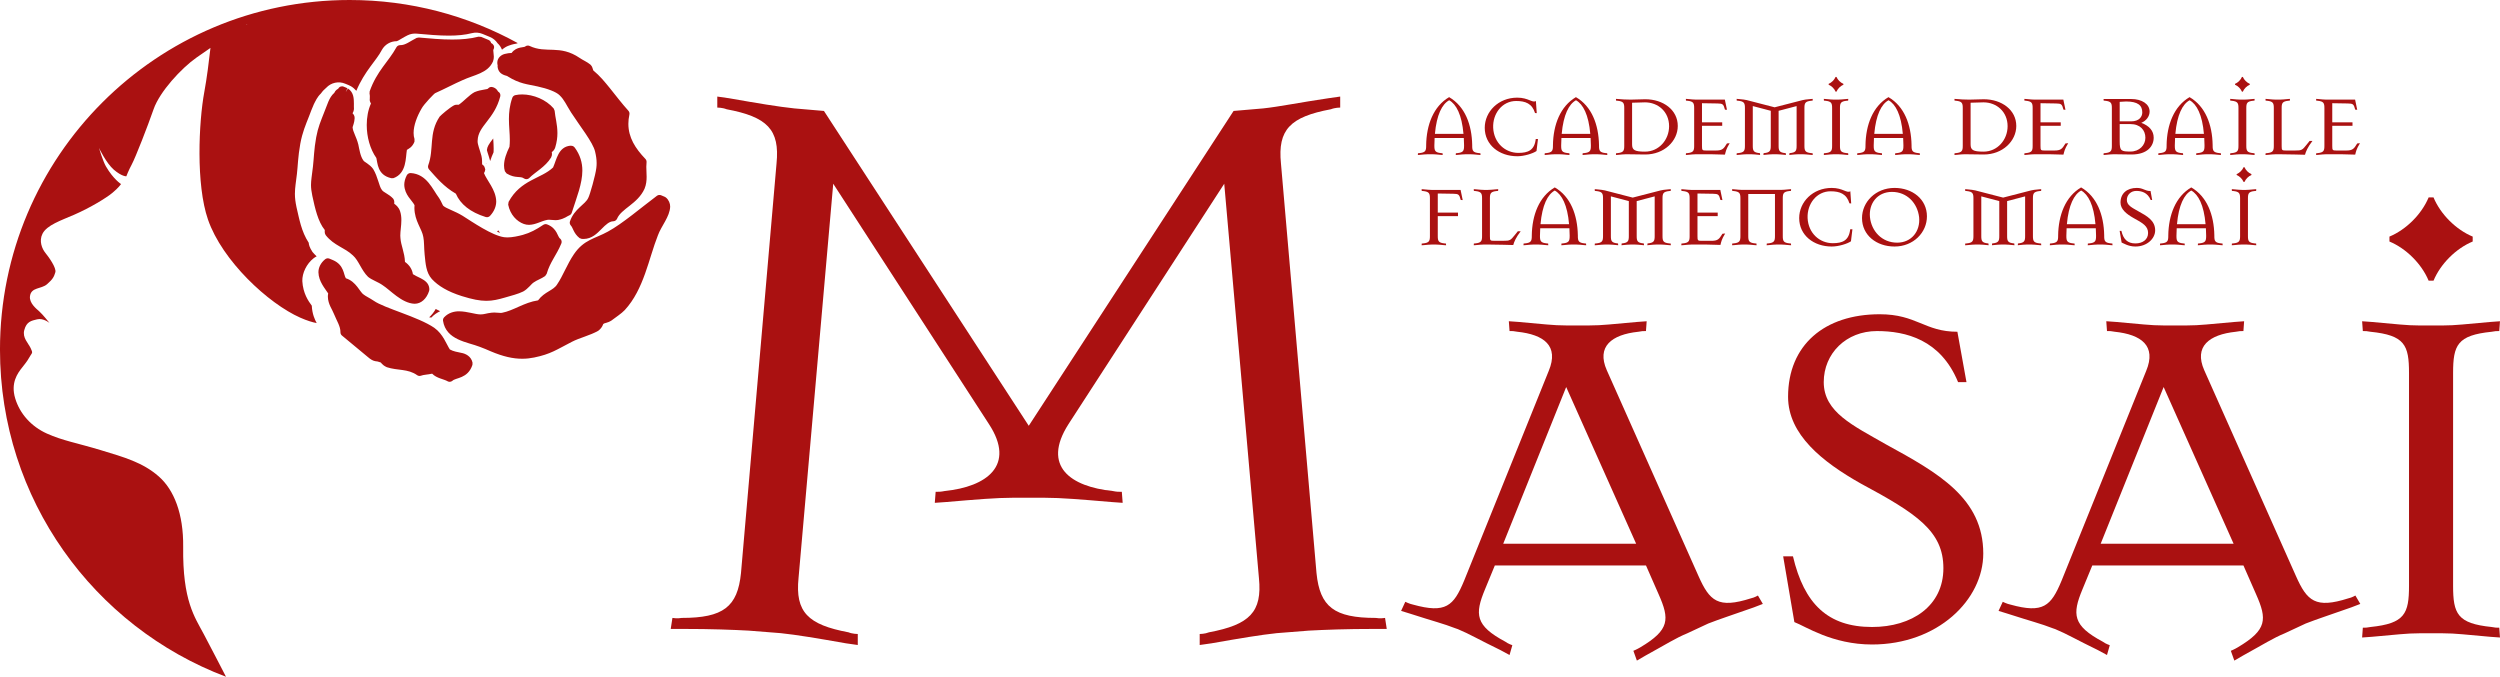 <?xml version="1.0" encoding="utf-8"?>
<!-- Generator: Adobe Illustrator 13.0.0, SVG Export Plug-In . SVG Version: 6.00 Build 14948)  -->
<!DOCTYPE svg PUBLIC "-//W3C//DTD SVG 1.1//EN" "http://www.w3.org/Graphics/SVG/1.1/DTD/svg11.dtd">
<svg version="1.1" id="レイヤー_1" xmlns="http://www.w3.org/2000/svg" xmlns:xlink="http://www.w3.org/1999/xlink" x="0px"
	 y="0px" width="147.685px" height="39.979px" viewBox="0 0 147.685 39.979" enable-background="new 0 0 147.685 39.979"
	 xml:space="preserve">
<path fill="#AA1111" d="M28.76,9.683l0.004-0.005c-0.036-0.024-0.071-0.042-0.104-0.052C28.694,9.643,28.728,9.662,28.76,9.683z
	 M25.352,18.747l0.132,0.013c0.005-0.005,0.007-0.011,0.012-0.016c0.148-0.16,0.323-0.271,0.502-0.36
	c-0.088-0.043-0.178-0.085-0.261-0.13C25.644,18.435,25.507,18.599,25.352,18.747z M29.365,13.692
	c0.064,0.026,0.125,0.049,0.178,0.064c-0.039-0.048-0.077-0.096-0.112-0.149C29.409,13.636,29.388,13.665,29.365,13.692z
	 M28.764,8.859c0,0.001,0,0.005,0.001,0.014c0.005,0.024,0.018,0.07,0.036,0.131c0.035,0.119,0.1,0.296,0.155,0.509
	c0.057-0.18,0.125-0.351,0.201-0.517c0.004-0.067,0.006-0.136,0.006-0.207c0.001-0.182-0.013-0.384-0.027-0.61
	C28.862,8.532,28.785,8.664,28.764,8.859z M20.655,0C9.247,0-0.001,9.248-0.001,20.656c0,8.835,5.549,16.371,13.351,19.322
	c-0.375-0.72-0.796-1.545-1.309-2.513c-0.541-1.021-1.258-1.966-1.22-5.153c0.023-1.974-0.549-3.378-1.433-4.159
	c-0.952-0.84-2.064-1.145-3.433-1.561c-1.37-0.415-2.264-0.563-3.187-0.981c-0.924-0.417-1.597-1.172-1.87-2.077
	c-0.273-0.905,0.126-1.469,0.42-1.836s0.348-0.465,0.494-0.716c0.086-0.146,0.137-0.126,0-0.415
	c-0.142-0.301-0.498-0.616-0.379-1.064c0.137-0.517,0.422-0.554,0.76-0.639c0.365-0.091,0.73,0.214,0.73,0.214
	s-0.386-0.492-0.603-0.684c-0.163-0.146-0.602-0.486-0.549-0.897c0.069-0.54,0.662-0.411,1.004-0.704
	c0.361-0.31,0.417-0.458,0.494-0.709c0.076-0.25-0.385-0.898-0.585-1.141c-0.2-0.244-0.391-0.704-0.175-1.133
	c0.258-0.514,1.097-0.787,1.874-1.126c0.966-0.421,1.889-0.989,2.254-1.289c0.365-0.3,0.514-0.521,0.514-0.521
	s-0.452-0.284-0.892-1.042C6.086,9.537,5.846,8.738,5.846,8.738s0.431,0.901,0.874,1.283c0.478,0.412,0.743,0.394,0.743,0.394
	s0.12-0.328,0.33-0.72C8.004,9.301,8.715,7.482,9.074,6.45c0.359-1.032,1.631-2.413,2.534-3.048c0.285-0.201,0.559-0.39,0.825-0.572
	c-0.086,0.773-0.214,1.795-0.363,2.599c-0.331,1.79-0.502,5.463,0.216,7.541c0.842,2.438,3.568,4.963,5.449,5.795
	c0.412,0.182,0.724,0.274,0.973,0.321c-0.111-0.205-0.265-0.528-0.29-1.029c-0.207-0.277-0.516-0.725-0.559-1.448
	c-0.015-0.481,0.258-1.034,0.664-1.35c0.056-0.047,0.119-0.081,0.182-0.114c-0.081-0.079-0.163-0.164-0.246-0.261
	c-0.184-0.282-0.216-0.437-0.221-0.542c-0.443-0.676-0.559-1.417-0.723-2.104c-0.059-0.281-0.095-0.532-0.094-0.79
	c0.003-0.392,0.06-0.652,0.119-1.174c0.057-0.474,0.057-0.99,0.2-1.787c0.127-0.681,0.308-1.087,0.528-1.649
	c0.073-0.187,0.157-0.428,0.275-0.687c0.099-0.186,0.184-0.405,0.415-0.629c0.103-0.147,0.229-0.27,0.315-0.338
	c0.28-0.301,0.729-0.408,1.127-0.236c0.054,0.024,0.123,0.051,0.203,0.084l0.13,0.064c0.128,0.075,0.229,0.17,0.316,0.27
	c0.502-1.192,1.181-1.778,1.51-2.418c0.177-0.318,0.511-0.514,0.875-0.514l0.005-0.001V2.434c0.012-0.003,0.044-0.016,0.096-0.043
	c0.105-0.053,0.277-0.175,0.547-0.308c0.162-0.079,0.345-0.112,0.525-0.096c0.673,0.061,1.319,0.118,1.905,0.118
	c0.507,0,0.967-0.043,1.362-0.146c0.212-0.054,0.435-0.038,0.635,0.046c0.146,0.061,0.288,0.12,0.425,0.176
	c0.188,0.075,0.351,0.208,0.462,0.376c0.118,0.104,0.199,0.235,0.256,0.374c0.004,0,0.008-0.002,0.012-0.002
	c0.126-0.107,0.26-0.188,0.381-0.229c0.241-0.093,0.402-0.112,0.469-0.125c0.023-0.012,0.049-0.018,0.073-0.028
	C27.642,0.925,24.257,0,20.655,0z M14.535,1.439c0.007-0.004,0.024-0.016,0.024-0.016l0.059,0.005L14.535,1.439z"/>
<path fill="#AA1111" d="M29.394,3.942c0.061,0.533,0.589,0.512,0.592,0.567c0.715,0.448,1.154,0.46,1.765,0.596
	c0.586,0.127,1.108,0.321,1.305,0.521c0.288,0.275,0.386,0.555,0.681,1.018c0.505,0.783,1.3,1.774,1.418,2.314
	c0.054,0.223,0.091,0.445,0.091,0.68c0,0.093-0.005,0.188-0.018,0.285c-0.047,0.413-0.378,1.587-0.475,1.762
	c-0.171,0.398-0.831,0.641-1.084,1.396c-0.026,0.081-0.007,0.17,0.048,0.235c0.133,0.128,0.162,0.469,0.521,0.749l0.123,0.046
	c0.037,0.003,0.074,0.005,0.115,0.005c0.494-0.005,0.801-0.334,1.054-0.585c0.261-0.267,0.474-0.458,0.703-0.46
	c0.093-0.004,0.175-0.06,0.216-0.143c0.251-0.611,1.21-0.87,1.626-1.776c0.103-0.248,0.124-0.486,0.124-0.707
	c0-0.205-0.018-0.398-0.018-0.596c0.001-0.086,0.004-0.173,0.014-0.265c0.007-0.073-0.018-0.145-0.069-0.197
	c-0.598-0.625-1.005-1.266-1.005-2.072c0-0.173,0.019-0.356,0.061-0.551c0.017-0.079-0.005-0.162-0.059-0.221
	c-0.375-0.413-0.762-0.922-1.1-1.342c-0.311-0.379-0.568-0.703-0.976-1.043c-0.008-0.022-0.019-0.057-0.029-0.093
	c-0.034-0.073-0.018-0.124-0.139-0.248c-0.196-0.164-0.455-0.268-0.632-0.393c-1.186-0.807-1.977-0.24-2.962-0.711
	c-0.077-0.035-0.166-0.027-0.237,0.019c-0.052,0.097-0.53-0.014-0.824,0.396c-0.119,0.005-0.258,0.017-0.395,0.056
	c-0.185,0.04-0.454,0.211-0.451,0.522c0,0.053,0.007,0.105,0.021,0.158C29.395,3.892,29.394,3.918,29.394,3.942z M22.233,9.333
	c0.077,0.289,0.051,1.01,0.884,1.194l0.127-0.003c0.787-0.287,0.71-1.212,0.793-1.67c0.081-0.059,0.313-0.141,0.447-0.48
	l0.002-0.161c-0.037-0.108-0.053-0.229-0.053-0.36C24.431,7.408,24.643,6.858,24.9,6.42c0.127-0.253,0.789-0.938,0.817-0.922
	c0.534-0.238,1.155-0.566,1.591-0.755c0.712-0.331,1.502-0.407,1.816-1.114c0.038-0.104,0.048-0.198,0.048-0.28
	c-0.002-0.169-0.035-0.295-0.032-0.364c0-0.041,0.005-0.05,0.012-0.062c0.067-0.108,0.043-0.248-0.057-0.328
	c-0.034-0.026-0.063-0.044-0.086-0.057C28.993,2.46,28.939,2.392,28.86,2.36c-0.145-0.059-0.29-0.12-0.436-0.181l-0.159-0.012
	c-0.48,0.124-1.002,0.17-1.549,0.169c-0.634,0.001-1.301-0.06-1.974-0.12L24.611,2.24c-0.399,0.202-0.667,0.437-0.971,0.427
	l-0.005,0.001c-0.09,0-0.174,0.048-0.218,0.128c-0.463,0.848-1.153,1.39-1.579,2.6L21.83,5.531c0.014,0.061,0.018,0.116,0.018,0.166
	s-0.004,0.1-0.004,0.159c-0.016,0.058,0.011,0.164,0.07,0.258c-0.174,0.392-0.249,0.831-0.249,1.269
	C21.665,8.096,21.864,8.811,22.233,9.333z M28.846,5.215c-0.025,0.086-0.405,0.055-0.813,0.228c-0.322,0.172-0.61,0.522-0.935,0.746
	c-0.024,0-0.059-0.002-0.098-0.002c-0.044,0.001-0.093-0.004-0.182,0.037c-0.277,0.15-0.734,0.545-0.846,0.665
	c-0.664,0.993-0.318,1.904-0.675,2.876c-0.028,0.085-0.009,0.18,0.051,0.247c0.433,0.482,0.864,1.014,1.581,1.43
	c0.266,0.62,0.851,1.095,1.762,1.378c0.024,0.007,0.049,0.011,0.074,0.011c0.069,0,0.137-0.029,0.186-0.082
	c0.25-0.27,0.364-0.569,0.363-0.855c-0.021-0.697-0.556-1.228-0.724-1.669c0.025-0.033,0.06-0.093,0.076-0.223
	c-0.065-0.271-0.13-0.216-0.169-0.283c-0.006-0.006-0.012-0.011-0.018-0.017c-0.006-0.105,0.013-0.283-0.038-0.493
	c-0.1-0.376-0.232-0.672-0.227-0.867c0-0.01,0.001-0.022,0.002-0.04c0.024-0.874,0.985-1.24,1.338-2.613
	c0.026-0.113-0.028-0.228-0.128-0.28c-0.008-0.013-0.027-0.047-0.068-0.1c-0.054-0.072-0.16-0.145-0.277-0.167
	C28.996,5.123,28.906,5.15,28.846,5.215z M33.777,12.564c0.301-0.939,0.621-1.713,0.625-2.483c0.003-0.467-0.13-0.93-0.452-1.367
	c-0.039-0.051-0.096-0.088-0.159-0.099c-0.041-0.007-0.078-0.008-0.105-0.008c-0.711,0.077-0.802,0.818-1.013,1.285
	c-0.712,0.678-1.916,0.717-2.628,2.034l-0.024,0.166c0.119,0.595,0.51,0.988,0.92,1.137c0.104,0.038,0.209,0.054,0.311,0.054
	c0.418-0.012,0.705-0.224,1.082-0.295c0.025-0.005,0.055-0.008,0.092-0.008c0.104-0.001,0.245,0.026,0.4,0.027
	c0.046,0,0.093-0.002,0.143-0.012c0.409-0.083,0.515-0.217,0.669-0.277C33.705,12.69,33.756,12.635,33.777,12.564z M19.183,13.679
	c0.007,0.05-0.013,0.1,0.065,0.221c0.493,0.619,1.107,0.716,1.603,1.191c0.341,0.303,0.495,0.875,0.891,1.263
	c0.216,0.182,0.597,0.304,0.86,0.492c0.455,0.292,1.13,1.066,1.878,1.098c0.006,0,0.012,0,0.018,0c0.372,0,0.703-0.286,0.854-0.762
	l0.012-0.102h0.001c-0.014-0.372-0.307-0.533-0.514-0.644c-0.179-0.088-0.358-0.17-0.459-0.24c-0.043-0.288-0.211-0.544-0.468-0.724
	c-0.023-0.562-0.238-0.969-0.268-1.402c-0.007-0.052-0.009-0.1-0.009-0.149c-0.001-0.269,0.063-0.582,0.063-0.918
	c0-0.171-0.016-0.351-0.077-0.529c-0.088-0.256-0.252-0.369-0.345-0.439c0.001-0.022,0.003-0.049,0.004-0.077
	c-0.007-0.046,0.015-0.097-0.063-0.22c-0.265-0.289-0.585-0.37-0.674-0.526c-0.168-0.216-0.226-0.756-0.509-1.226
	c-0.203-0.289-0.551-0.431-0.575-0.502c-0.184-0.24-0.243-0.667-0.304-0.949c-0.114-0.457-0.32-0.744-0.336-1.005h-0.001
	c0-0.001,0-0.007-0.001-0.016c0.01-0.061,0.11-0.267,0.12-0.528c0-0.008,0-0.019-0.001-0.034c0.001-0.11-0.062-0.203-0.122-0.261
	c0.033-0.05,0.07-0.127,0.083-0.252V6.434c-0.003-0.053-0.004-0.091-0.004-0.132c0-0.054,0.001-0.116,0.001-0.185
	c-0.005-0.265,0.007-0.656-0.353-0.89l-0.127,0.214L20.52,5.21c-0.074-0.032-0.147-0.059-0.212-0.089
	c-0.123-0.054-0.265-0.003-0.325,0.116c-0.013,0.008-0.046,0.027-0.099,0.066c-0.051,0.04-0.104,0.106-0.137,0.184
	c-0.318,0.273-0.417,0.732-0.579,1.105c-0.231,0.593-0.374,0.907-0.489,1.517c-0.132,0.729-0.131,1.203-0.192,1.733
	c-0.064,0.543-0.113,0.801-0.115,1.087c0,0.192,0.026,0.381,0.079,0.642c0.159,0.739,0.335,1.526,0.735,2.016
	C19.185,13.612,19.184,13.645,19.183,13.679z M27.254,20.846c-0.24-0.053-0.467-0.083-0.68-0.203
	c-0.208-0.316-0.392-0.903-0.922-1.28c-0.953-0.651-2.933-1.149-3.573-1.596c-0.254-0.17-0.475-0.268-0.6-0.369
	c-0.214-0.128-0.436-0.772-1.047-0.959c-0.14-0.21-0.097-0.784-0.757-1.071c-0.069-0.031-0.146-0.061-0.216-0.09
	c-0.087-0.035-0.184-0.02-0.256,0.041c-0.266,0.216-0.396,0.503-0.392,0.771c0.013,0.531,0.383,0.948,0.576,1.244
	c-0.013,0.065-0.019,0.129-0.019,0.19c0.008,0.45,0.271,0.774,0.354,1.008c0.172,0.421,0.395,0.752,0.389,1.09v0.009
	c0,0.073,0.031,0.142,0.087,0.189c0.479,0.411,1.064,0.868,1.529,1.268c0.173,0.154,0.319,0.229,0.449,0.249
	c0.121,0.02,0.14,0.009,0.275,0.063c0.091,0.007,0.074,0.146,0.405,0.294c0.644,0.209,1.237,0.079,1.787,0.47
	c0.065,0.046,0.149,0.057,0.225,0.03c0.161-0.062,0.397-0.061,0.66-0.12c0.273,0.282,0.688,0.314,0.925,0.455
	c0.035,0.018,0.073,0.026,0.11,0.026c0.055,0,0.109-0.018,0.154-0.053c0.188-0.203,0.923-0.119,1.192-0.949l0.004-0.134
	C27.832,21.043,27.494,20.886,27.254,20.846z M29.775,9.776c0,0.116,0.016,0.231,0.051,0.341l0.103,0.132
	c0.547,0.324,0.789,0.118,1.041,0.301c0.039,0.022,0.082,0.034,0.125,0.034c0.064,0,0.128-0.025,0.176-0.073
	c0.334-0.341,0.949-0.652,1.283-1.205c0.041-0.076,0.056-0.151,0.054-0.211c0-0.043-0.006-0.081-0.013-0.112
	c0.008-0.005,0.016-0.01,0.025-0.017c0.067-0.046,0.148-0.143,0.181-0.261c0.094-0.312,0.129-0.59,0.128-0.845
	c-0.001-0.521-0.132-0.925-0.164-1.317l-0.06-0.14c-0.452-0.523-1.189-0.821-1.859-0.825c-0.138,0-0.272,0.013-0.403,0.042
	C30.359,5.638,30.29,5.7,30.262,5.782c-0.158,0.454-0.198,0.868-0.198,1.248c0,0.442,0.053,0.842,0.053,1.242
	c0,0.132-0.006,0.264-0.02,0.399C29.914,9.051,29.777,9.417,29.775,9.776z M39.341,11.67l-0.067-0.042
	c-0.074-0.031-0.147-0.061-0.219-0.092c-0.081-0.034-0.175-0.023-0.247,0.03c-0.935,0.7-2.033,1.646-2.893,2.113
	c-0.772,0.43-1.412,0.461-2.012,1.339c-0.409,0.603-0.648,1.279-0.985,1.772c-0.221,0.378-0.74,0.424-1.133,0.953
	c-0.835,0.125-1.434,0.604-2.137,0.737c-0.019,0.003-0.046,0.004-0.077,0.005c-0.085,0-0.213-0.021-0.378-0.023
	c-0.054,0-0.108,0.003-0.165,0.011c-0.298,0.035-0.441,0.103-0.631,0.1c-0.015,0-0.019,0-0.019,0c-0.296,0-0.768-0.177-1.254-0.183
	c-0.299-0.002-0.632,0.084-0.886,0.353c-0.051,0.054-0.077,0.127-0.068,0.201c0.174,1.154,1.451,1.259,2.174,1.545
	c0.238,0.085,0.391,0.156,0.645,0.264c0.741,0.315,1.328,0.44,1.854,0.439h0.017c0.245,0,0.473-0.028,0.695-0.073
	c0.982-0.201,1.316-0.459,2.228-0.927c0.459-0.238,1.067-0.373,1.556-0.65c0.279-0.209,0.288-0.44,0.311-0.407
	c0.064-0.065,0.229-0.046,0.469-0.199c0.25-0.192,0.59-0.409,0.788-0.619c1.138-1.235,1.412-3.039,1.959-4.417
	c0.203-0.558,0.699-1.096,0.724-1.688C39.594,12.023,39.509,11.812,39.341,11.67z M25.008,14.004
	c0.054,0.265,0.037,0.626,0.077,1.034c0.057,0.549,0.083,1.06,0.427,1.446c0.375,0.405,0.935,0.744,1.771,1.008
	c0.622,0.194,1.056,0.279,1.45,0.279c0.379,0,0.705-0.08,1.092-0.192c0.366-0.106,0.795-0.216,1.082-0.359
	c0.298-0.164,0.479-0.451,0.626-0.539c0.189-0.135,0.45-0.216,0.671-0.374l0.09-0.131c0.204-0.708,0.572-1.082,0.867-1.794
	c0.04-0.096,0.014-0.207-0.062-0.278c-0.17-0.095-0.162-0.617-0.786-0.851c-0.073-0.024-0.155-0.013-0.22,0.03
	c-0.415,0.278-0.764,0.469-1.208,0.593c-0.254,0.069-0.623,0.151-0.914,0.15c-0.07,0-0.136-0.004-0.193-0.013
	c-0.717-0.104-1.853-0.888-2.447-1.263c-0.467-0.286-0.976-0.436-1.131-0.582c-0.052-0.027-0.109-0.232-0.259-0.464
	c-0.397-0.528-0.723-1.418-1.678-1.481c-0.098-0.004-0.189,0.049-0.234,0.135c-0.101,0.196-0.148,0.386-0.148,0.564
	c0.021,0.596,0.458,0.907,0.607,1.197c-0.005,0.059-0.008,0.115-0.008,0.169C24.492,13.07,24.929,13.512,25.008,14.004z"/>
<path fill="#AA1111" d="M74.621,6.404c0.95-0.1,2.15-0.35,3.85-0.6l0.7-0.1v0.65c0,0-0.3,0-0.55,0.1c-2.4,0.45-3.15,1.2-2.95,3.2
	l2.1,24.199c0.2,2,1.05,2.65,3.5,2.65c0.25,0.05,0.55,0,0.55,0l0.1,0.65h-0.7c-1.75,0-2.95,0.05-3.9,0.1l-1.9,0.15
	c-0.95,0.1-2.15,0.3-3.85,0.6l-0.7,0.1v-0.65c0,0,0.3,0,0.55-0.1c2.4-0.45,3.15-1.2,2.95-3.2l-2.05-23.299l-9.2,14.2
	c-1.6,2.5,0.15,3.7,2.6,3.95c0.25,0.05,0.35,0.05,0.55,0.05l0.05,0.65l-0.7-0.05c-1.75-0.15-2.95-0.25-3.899-0.25h-1.9
	c-0.95,0-2.149,0.1-3.899,0.25l-0.7,0.05l0.05-0.65c0.2,0,0.3,0,0.55-0.05c2.45-0.25,4.2-1.5,2.6-3.95l-9.2-14.2l-2.05,23.299
	c-0.2,2,0.55,2.75,2.95,3.2c0.25,0.1,0.55,0.1,0.55,0.1v0.65l-0.7-0.1c-1.7-0.3-2.899-0.5-3.85-0.6l-1.9-0.15
	c-0.95-0.05-2.15-0.1-3.9-0.1h-0.7l0.101-0.65c0,0,0.3,0.05,0.55,0c2.45,0,3.3-0.65,3.5-2.65l2.1-24.199c0.2-2-0.55-2.75-2.95-3.2
	c-0.25-0.1-0.55-0.1-0.55-0.1v-0.65l0.7,0.1c1.7,0.3,2.9,0.5,3.85,0.6l1.75,0.15l12.1,18.599l12.1-18.599L74.621,6.404z"/>
<path fill="#AA1111" d="M96.696,19.02l0.579-0.042l-0.041,0.579c-0.166,0-0.248,0-0.455,0.042c-1.57,0.165-2.479,0.868-1.859,2.273
	l5.414,12.151c0.661,1.488,1.157,1.942,3.1,1.323c0.207-0.042,0.414-0.166,0.414-0.166l0.29,0.496l-0.538,0.207
	c-1.405,0.496-1.942,0.662-2.687,0.951l-1.24,0.579c-0.703,0.29-1.199,0.62-2.48,1.323l-0.496,0.289l-0.207-0.579
	c0,0,0.207-0.083,0.413-0.207c1.736-1.033,1.736-1.653,1.075-3.141l-0.744-1.695h-8.928l-0.579,1.405
	c-0.62,1.488-0.579,2.149,1.199,3.1c0.165,0.124,0.413,0.207,0.413,0.207l-0.165,0.579l-0.537-0.29
	c-1.281-0.62-1.819-0.95-2.521-1.24l-0.124-0.042c-0.744-0.289-1.281-0.413-2.687-0.868l-0.537-0.166l0.248-0.537
	c0,0,0.248,0.124,0.454,0.165c1.943,0.538,2.397,0.083,3.018-1.405l5.001-12.399c0.62-1.488-0.289-2.149-1.86-2.314
	c-0.207-0.042-0.29-0.042-0.455-0.042l-0.042-0.579l0.579,0.042c1.447,0.124,2.025,0.207,2.811,0.207h1.364
	C94.671,19.226,95.25,19.144,96.696,19.02z M92.521,22.863l-3.72,9.258h7.853L92.521,22.863z"/>
<path fill="#AA1111" d="M110.588,38.073c-2.356,0-3.926-1.075-4.587-1.323l-0.662-3.885h0.579c0.661,2.811,2.066,4.174,4.67,4.174
	c2.356,0,4.216-1.24,4.216-3.472c0-2.19-1.571-3.224-4.877-5.001c-2.273-1.281-4.298-2.893-4.298-5.125
	c0-3.059,2.149-4.877,5.414-4.877c2.19,0,2.646,1.034,4.588,1.034l0.537,2.976h-0.496c-1.033-2.521-3.1-3.017-4.794-3.017
	c-1.819,0-3.142,1.323-3.142,3.017c0,1.777,1.736,2.563,3.679,3.678c3.1,1.695,5.745,3.183,5.745,6.448
	C117.16,35.428,114.474,38.073,110.588,38.073z"/>
<path fill="#AA1111" d="M131.99,19.02l0.579-0.042l-0.041,0.579c-0.166,0-0.248,0-0.455,0.042c-1.57,0.165-2.479,0.868-1.859,2.273
	l5.414,12.151c0.661,1.488,1.157,1.942,3.1,1.323c0.207-0.042,0.414-0.166,0.414-0.166l0.29,0.496l-0.538,0.207
	c-1.405,0.496-1.942,0.662-2.687,0.951l-1.24,0.579c-0.703,0.29-1.199,0.62-2.48,1.323l-0.496,0.289l-0.207-0.579
	c0,0,0.207-0.083,0.413-0.207c1.736-1.033,1.736-1.653,1.075-3.141l-0.744-1.695H123.6l-0.579,1.405
	c-0.62,1.488-0.579,2.149,1.199,3.1c0.165,0.124,0.413,0.207,0.413,0.207l-0.165,0.579l-0.537-0.29
	c-1.281-0.62-1.819-0.95-2.521-1.24l-0.124-0.042c-0.744-0.289-1.281-0.413-2.687-0.868l-0.537-0.166l0.248-0.537
	c0,0,0.248,0.124,0.454,0.165c1.943,0.538,2.397,0.083,3.018-1.405l5.001-12.399c0.62-1.488-0.289-2.149-1.86-2.314
	c-0.207-0.042-0.29-0.042-0.455-0.042l-0.042-0.579l0.579,0.042c1.447,0.124,2.025,0.207,2.811,0.207h1.364
	C129.965,19.226,130.543,19.144,131.99,19.02z M127.815,22.863l-3.72,9.258h7.853L127.815,22.863z"/>
<path fill="#AA1111" d="M147.105,37.618c-1.446-0.124-2.025-0.207-2.811-0.207h-1.364c-0.785,0-1.364,0.083-2.811,0.207
	l-0.579,0.042l0.042-0.579c0.166,0,0.248,0,0.455-0.042c2.025-0.207,2.273-0.785,2.273-2.438V22.037
	c0-1.653-0.248-2.232-2.273-2.438c-0.207-0.042-0.289-0.042-0.455-0.042l-0.042-0.579l0.579,0.042
	c1.447,0.124,2.025,0.207,2.811,0.207h1.364c0.785,0,1.364-0.083,2.811-0.207l0.579-0.042l-0.042,0.579
	c-0.166,0-0.248,0-0.455,0.042c-2.025,0.207-2.273,0.785-2.273,2.438v12.564c0,1.653,0.248,2.232,2.273,2.438
	c0.207,0.042,0.289,0.042,0.455,0.042l0.042,0.579L147.105,37.618z M143.758,16.581h-0.289c-0.414-0.992-1.323-1.901-2.315-2.314
	v-0.29c0.992-0.414,1.901-1.323,2.315-2.314h0.289c0.413,0.992,1.322,1.901,2.314,2.314v0.29
	C145.08,14.68,144.171,15.589,143.758,16.581z"/>
<g>
	<path fill="#AA1111" d="M87.362,9.149c-0.256-0.022-0.359-0.037-0.499-0.037h-0.264c-0.139,0-0.242,0.015-0.499,0.037l-0.103,0.007
		l0.007-0.103c0.029,0,0.044,0,0.081-0.007c0.359-0.037,0.403-0.139,0.403-0.433V8.569c0-0.146-0.007-0.286-0.015-0.418h-1.724
		c-0.007,0.14-0.015,0.279-0.015,0.433v0.029c0,0.294,0.044,0.396,0.403,0.433c0.037,0.007,0.051,0.007,0.081,0.007l0.008,0.103
		l-0.103-0.007c-0.256-0.022-0.359-0.037-0.499-0.037h-0.264c-0.139,0-0.242,0.015-0.499,0.037l-0.103,0.007l0.007-0.103
		c0.029,0,0.044,0,0.081-0.007c0.359-0.037,0.403-0.139,0.403-0.433V8.584c0.015-1.21,0.433-2.303,1.356-2.846
		c0.939,0.543,1.343,1.628,1.364,2.831v0.044c0,0.294,0.044,0.396,0.403,0.433c0.037,0.007,0.052,0.007,0.081,0.007l0.007,0.103
		L87.362,9.149z M85.609,5.922c-0.418,0.228-0.74,0.851-0.843,1.987h1.687C86.357,6.78,86.027,6.156,85.609,5.922z"/>
	<path fill="#AA1111" d="M90.768,8.922c-0.212,0.146-0.726,0.308-1.137,0.308c-1.063,0-1.921-0.667-1.921-1.68
		c0-0.953,0.807-1.782,1.921-1.782c0.667,0,0.888,0.33,1.1,0.198l0.051,0.719L90.68,6.677c-0.169-0.557-0.564-0.711-1.115-0.711
		c-0.822,0-1.394,0.741-1.357,1.584c0.044,0.895,0.711,1.482,1.489,1.482c0.572,0,0.953-0.154,1.026-0.822h0.132L90.768,8.922z"/>
	<path fill="#AA1111" d="M94.853,9.149c-0.257-0.022-0.359-0.037-0.499-0.037H94.09c-0.14,0-0.242,0.015-0.499,0.037l-0.103,0.007
		l0.007-0.103c0.029,0,0.044,0,0.081-0.007c0.359-0.037,0.403-0.139,0.403-0.433V8.569c0-0.146-0.007-0.286-0.015-0.418h-1.724
		c-0.007,0.14-0.015,0.279-0.015,0.433v0.029c0,0.294,0.044,0.396,0.403,0.433c0.037,0.007,0.052,0.007,0.081,0.007l0.007,0.103
		l-0.103-0.007c-0.256-0.022-0.359-0.037-0.499-0.037h-0.264c-0.139,0-0.242,0.015-0.499,0.037l-0.103,0.007l0.007-0.103
		c0.029,0,0.044,0,0.081-0.007c0.359-0.037,0.403-0.139,0.403-0.433V8.584c0.015-1.21,0.433-2.303,1.357-2.846
		c0.938,0.543,1.342,1.628,1.364,2.831v0.044c0,0.294,0.044,0.396,0.403,0.433c0.037,0.007,0.051,0.007,0.081,0.007l0.007,0.103
		L94.853,9.149z M93.1,5.922c-0.418,0.228-0.741,0.851-0.844,1.987h1.688C93.848,6.78,93.518,6.156,93.1,5.922z"/>
	<path fill="#AA1111" d="M97.191,9.127l-1.129-0.015c-0.14,0-0.242,0.015-0.499,0.037L95.46,9.156l0.007-0.103
		c0.029,0,0.044,0,0.081-0.007c0.359-0.037,0.403-0.139,0.403-0.433V6.384c0-0.293-0.044-0.396-0.403-0.433
		c-0.037-0.007-0.051-0.007-0.081-0.007L95.46,5.841l0.103,0.007c0.257,0.022,0.477,0.037,0.771,0.037c0,0,0.63-0.022,0.858-0.022
		c1.063,0,1.921,0.631,1.921,1.577C99.113,8.335,98.306,9.127,97.191,9.127z M97.177,6.046c-0.118,0-0.646,0.015-0.763,0.022v2.457
		c0,0.33,0.132,0.433,0.763,0.433c0.829,0,1.423-0.704,1.423-1.503C98.6,6.604,97.954,6.046,97.177,6.046z"/>
	<path fill="#AA1111" d="M101.9,9.134c0,0-0.513-0.015-0.836-0.022h-0.873c-0.139,0-0.242,0.015-0.499,0.037L99.59,9.156
		l0.007-0.103c0.029,0,0.044,0,0.081-0.007c0.359-0.037,0.403-0.139,0.403-0.433V6.384c0-0.293-0.044-0.396-0.403-0.433
		c-0.037-0.007-0.051-0.007-0.081-0.007L99.59,5.841l0.103,0.007c0.257,0.022,0.359,0.037,0.499,0.037h1.702l0.125,0.601
		L101.9,6.479c-0.088-0.338-0.132-0.359-0.44-0.367l-0.917-0.015v1.13h1.195v0.205h-1.195v1.181c0,0.264,0.015,0.279,0.249,0.279
		h0.565c0.381,0,0.462-0.088,0.66-0.418l0.162-0.015C101.958,8.826,101.952,8.937,101.9,9.134z"/>
	<path fill="#AA1111" d="M106.985,9.149c-0.257-0.022-0.359-0.037-0.499-0.037h-0.242c-0.139,0-0.242,0.015-0.499,0.037
		l-0.044,0.007l0.007-0.103l0.022-0.007c0.359-0.037,0.403-0.139,0.403-0.433V6.267l-1.063,0.279v2.068
		c0,0.294,0.044,0.396,0.403,0.433c0.015,0.007,0.022,0.007,0.022,0.007l0.007,0.103l-0.044-0.007
		c-0.256-0.022-0.359-0.037-0.499-0.037h-0.242c-0.139,0-0.242,0.015-0.499,0.037l-0.044,0.007l0.008-0.103l0.021-0.007
		c0.359-0.037,0.404-0.139,0.404-0.433V6.545l-1.063-0.279v2.347c0,0.294,0.044,0.396,0.403,0.433
		c0.015,0.007,0.022,0.007,0.022,0.007l0.007,0.103l-0.044-0.007c-0.257-0.022-0.359-0.037-0.499-0.037h-0.242
		c-0.14,0-0.242,0.015-0.499,0.037l-0.103,0.007l0.007-0.103c0.029,0,0.044,0,0.081-0.007c0.359-0.037,0.403-0.139,0.403-0.433
		V6.384c0-0.293-0.044-0.396-0.403-0.433c-0.037-0.007-0.051-0.007-0.081-0.007l-0.007-0.103l0.103,0.007
		c0.257,0.022,0.411,0.044,0.499,0.066l1.643,0.425l1.65-0.425c0.073-0.022,0.242-0.044,0.499-0.066l0.103-0.007l-0.007,0.103
		c-0.029,0-0.044,0-0.081,0.007c-0.359,0.037-0.403,0.14-0.403,0.433v2.229c0,0.294,0.044,0.396,0.403,0.433
		c0.036,0.007,0.051,0.007,0.081,0.007l0.007,0.103L106.985,9.149z M103.97,9.046v0.007V9.046z M104.183,9.054V9.046V9.054z
		 M105.496,9.046v0.007V9.046z M105.708,9.054V9.046V9.054z"/>
	<path fill="#AA1111" d="M109.082,9.149c-0.257-0.022-0.359-0.037-0.499-0.037h-0.242c-0.139,0-0.242,0.015-0.499,0.037
		l-0.103,0.007l0.007-0.103c0.029,0,0.044,0,0.081-0.007c0.359-0.037,0.403-0.139,0.403-0.433V6.384
		c0-0.293-0.044-0.396-0.403-0.433c-0.037-0.007-0.052-0.007-0.081-0.007l-0.007-0.103l0.103,0.007
		c0.256,0.022,0.359,0.037,0.499,0.037h0.242c0.14,0,0.242-0.015,0.499-0.037l0.103-0.007l-0.007,0.103
		c-0.029,0-0.044,0-0.081,0.007c-0.359,0.037-0.403,0.14-0.403,0.433v2.229c0,0.294,0.044,0.396,0.403,0.433
		c0.037,0.007,0.051,0.007,0.081,0.007l0.007,0.103L109.082,9.149z M108.487,5.416h-0.051c-0.073-0.176-0.234-0.338-0.411-0.411
		V4.954c0.176-0.073,0.337-0.235,0.411-0.411h0.051c0.074,0.176,0.235,0.337,0.411,0.411v0.051
		C108.722,5.078,108.561,5.24,108.487,5.416z"/>
	<path fill="#AA1111" d="M113.316,9.149c-0.256-0.022-0.359-0.037-0.499-0.037h-0.264c-0.139,0-0.242,0.015-0.499,0.037
		l-0.103,0.007l0.007-0.103c0.029,0,0.044,0,0.081-0.007c0.359-0.037,0.403-0.139,0.403-0.433V8.569
		c0-0.146-0.007-0.286-0.015-0.418h-1.724c-0.007,0.14-0.015,0.279-0.015,0.433v0.029c0,0.294,0.044,0.396,0.403,0.433
		c0.037,0.007,0.051,0.007,0.081,0.007l0.007,0.103l-0.103-0.007c-0.257-0.022-0.359-0.037-0.499-0.037h-0.264
		c-0.14,0-0.242,0.015-0.499,0.037l-0.103,0.007l0.007-0.103c0.029,0,0.044,0,0.081-0.007c0.359-0.037,0.403-0.139,0.403-0.433
		V8.584c0.015-1.21,0.433-2.303,1.357-2.846c0.939,0.543,1.342,1.628,1.364,2.831v0.044c0,0.294,0.044,0.396,0.403,0.433
		c0.037,0.007,0.051,0.007,0.081,0.007l0.008,0.103L113.316,9.149z M111.563,5.922c-0.418,0.228-0.741,0.851-0.843,1.987h1.687
		C112.312,6.78,111.982,6.156,111.563,5.922z"/>
	<path fill="#AA1111" d="M117.188,9.127l-1.129-0.015c-0.14,0-0.242,0.015-0.499,0.037l-0.103,0.007l0.007-0.103
		c0.029,0,0.044,0,0.081-0.007c0.359-0.037,0.403-0.139,0.403-0.433V6.384c0-0.293-0.044-0.396-0.403-0.433
		c-0.037-0.007-0.051-0.007-0.081-0.007l-0.007-0.103l0.103,0.007c0.257,0.022,0.477,0.037,0.771,0.037c0,0,0.63-0.022,0.858-0.022
		c1.063,0,1.921,0.631,1.921,1.577C119.11,8.335,118.303,9.127,117.188,9.127z M117.174,6.046c-0.118,0-0.646,0.015-0.763,0.022
		v2.457c0,0.33,0.132,0.433,0.763,0.433c0.829,0,1.423-0.704,1.423-1.503C118.597,6.604,117.951,6.046,117.174,6.046z"/>
	<path fill="#AA1111" d="M121.897,9.134c0,0-0.513-0.015-0.836-0.022h-0.873c-0.139,0-0.242,0.015-0.499,0.037l-0.103,0.007
		l0.007-0.103c0.029,0,0.044,0,0.081-0.007c0.359-0.037,0.403-0.139,0.403-0.433V6.384c0-0.293-0.044-0.396-0.403-0.433
		c-0.037-0.007-0.051-0.007-0.081-0.007l-0.007-0.103l0.103,0.007c0.257,0.022,0.359,0.037,0.499,0.037h1.702l0.125,0.601
		l-0.117-0.007c-0.088-0.338-0.132-0.359-0.44-0.367l-0.917-0.015v1.13h1.195v0.205h-1.195v1.181c0,0.264,0.015,0.279,0.249,0.279
		h0.565c0.381,0,0.462-0.088,0.66-0.418l0.162-0.015C121.956,8.826,121.949,8.937,121.897,9.134z"/>
	<path fill="#AA1111" d="M125.916,9.127l-1.049-0.015c-0.139,0-0.242,0.015-0.499,0.037l-0.103,0.007l0.007-0.103
		c0.029,0,0.044,0,0.081-0.007c0.359-0.037,0.403-0.139,0.403-0.433V6.384c0-0.293-0.044-0.396-0.403-0.433
		c-0.037-0.007-0.051-0.007-0.081-0.007l-0.007-0.095h1.635c0.624,0,1.086,0.293,1.086,0.741c0,0.279-0.191,0.542-0.492,0.667
		c0.462,0.168,0.733,0.469,0.733,0.873C127.229,8.613,126.876,9.127,125.916,9.127z M125.593,5.995
		c-0.088,0-0.309,0.015-0.374,0.022v1.152h0.674c0.492,0,0.66-0.286,0.66-0.528C126.554,6.223,126.29,5.995,125.593,5.995z
		 M125.857,7.33h-0.638v1.02c0,0.572,0.088,0.602,0.645,0.602c0.514,0,0.873-0.374,0.873-0.814
		C126.737,7.689,126.429,7.33,125.857,7.33z"/>
	<path fill="#AA1111" d="M131.103,9.149c-0.256-0.022-0.359-0.037-0.499-0.037h-0.264c-0.139,0-0.242,0.015-0.499,0.037
		l-0.103,0.007l0.007-0.103c0.029,0,0.044,0,0.081-0.007c0.359-0.037,0.403-0.139,0.403-0.433V8.569
		c0-0.146-0.007-0.286-0.015-0.418h-1.724c-0.007,0.14-0.015,0.279-0.015,0.433v0.029c0,0.294,0.044,0.396,0.403,0.433
		c0.037,0.007,0.051,0.007,0.081,0.007l0.008,0.103l-0.103-0.007c-0.256-0.022-0.359-0.037-0.499-0.037h-0.264
		c-0.139,0-0.242,0.015-0.499,0.037l-0.103,0.007l0.007-0.103c0.029,0,0.044,0,0.081-0.007c0.359-0.037,0.403-0.139,0.403-0.433
		V8.584c0.015-1.21,0.433-2.303,1.356-2.846c0.939,0.543,1.343,1.628,1.364,2.831v0.044c0,0.294,0.044,0.396,0.404,0.433
		c0.037,0.007,0.051,0.007,0.081,0.007l0.007,0.103L131.103,9.149z M129.35,5.922c-0.418,0.228-0.74,0.851-0.843,1.987h1.687
		C130.099,6.78,129.769,6.156,129.35,5.922z"/>
	<path fill="#AA1111" d="M133.087,9.149c-0.257-0.022-0.359-0.037-0.499-0.037h-0.242c-0.14,0-0.242,0.015-0.499,0.037l-0.103,0.007
		l0.007-0.103c0.029,0,0.044,0,0.081-0.007c0.359-0.037,0.403-0.139,0.403-0.433V6.384c0-0.293-0.044-0.396-0.403-0.433
		c-0.037-0.007-0.051-0.007-0.081-0.007l-0.007-0.103l0.103,0.007c0.257,0.022,0.359,0.037,0.499,0.037h0.242
		c0.14,0,0.242-0.015,0.499-0.037l0.103-0.007l-0.007,0.103c-0.029,0-0.044,0-0.081,0.007c-0.359,0.037-0.404,0.14-0.404,0.433
		v2.229c0,0.294,0.044,0.396,0.404,0.433c0.037,0.007,0.051,0.007,0.081,0.007l0.007,0.103L133.087,9.149z M132.493,5.416h-0.051
		c-0.074-0.176-0.235-0.338-0.411-0.411V4.954c0.176-0.073,0.337-0.235,0.411-0.411h0.051c0.073,0.176,0.235,0.337,0.411,0.411
		v0.051C132.728,5.078,132.566,5.24,132.493,5.416z"/>
	<path fill="#AA1111" d="M136.165,9.142c0,0-1.056-0.029-1.481-0.029h-0.25c-0.139,0-0.242,0.015-0.499,0.037l-0.103,0.007
		l0.007-0.103c0.029,0,0.044,0,0.081-0.007c0.359-0.037,0.403-0.139,0.403-0.433V6.384c0-0.293-0.044-0.396-0.403-0.433
		c-0.037-0.007-0.052-0.007-0.081-0.007l-0.007-0.103l0.103,0.007c0.257,0.022,0.359,0.037,0.499,0.037h0.242
		c0.139,0,0.242-0.015,0.499-0.037l0.103-0.007l-0.007,0.103c-0.029,0-0.044,0-0.081,0.007c-0.359,0.037-0.403,0.14-0.403,0.433
		v2.229c0,0.264,0.015,0.279,0.25,0.279h0.542c0.389,0,0.426-0.022,0.682-0.345l0.176-0.22h0.168
		C136.319,8.702,136.216,8.951,136.165,9.142z"/>
	<path fill="#AA1111" d="M139.132,9.134c0,0-0.513-0.015-0.836-0.022h-0.873c-0.139,0-0.242,0.015-0.499,0.037l-0.103,0.007
		l0.007-0.103c0.029,0,0.044,0,0.081-0.007c0.359-0.037,0.403-0.139,0.403-0.433V6.384c0-0.293-0.044-0.396-0.403-0.433
		c-0.037-0.007-0.052-0.007-0.081-0.007l-0.007-0.103l0.103,0.007c0.257,0.022,0.359,0.037,0.499,0.037h1.702l0.125,0.601
		l-0.117-0.007c-0.088-0.338-0.132-0.359-0.44-0.367l-0.917-0.015v1.13h1.195v0.205h-1.195v1.181c0,0.264,0.015,0.279,0.25,0.279
		h0.565c0.381,0,0.462-0.088,0.66-0.418l0.162-0.015C139.19,8.826,139.183,8.937,139.132,9.134z"/>
	<path fill="#AA1111" d="M86.292,11.813c-0.088-0.337-0.132-0.359-0.44-0.367l-0.917-0.015v1.129h1.195v0.206h-1.195v1.181
		c0,0.293,0.044,0.396,0.403,0.433c0.037,0.007,0.051,0.007,0.081,0.007l0.007,0.103l-0.103-0.007
		c-0.257-0.022-0.359-0.037-0.499-0.037h-0.242c-0.14,0-0.242,0.015-0.499,0.037l-0.103,0.007l0.007-0.103
		c0.029,0,0.044,0,0.081-0.007c0.359-0.037,0.403-0.14,0.403-0.433v-2.229c0-0.293-0.044-0.396-0.403-0.433
		c-0.037-0.007-0.051-0.007-0.081-0.007l-0.007-0.103l0.103,0.007c0.257,0.022,0.359,0.037,0.499,0.037h1.701l0.125,0.601
		L86.292,11.813z M89.394,14.475c0,0-1.057-0.03-1.482-0.03h-0.25c-0.139,0-0.242,0.015-0.499,0.037l-0.103,0.007l0.007-0.103
		c0.029,0,0.044,0,0.081-0.007c0.359-0.037,0.403-0.14,0.403-0.433v-2.229c0-0.293-0.044-0.396-0.403-0.433
		c-0.037-0.007-0.051-0.007-0.081-0.007l-0.007-0.103l0.103,0.007c0.257,0.022,0.359,0.037,0.499,0.037h0.242
		c0.14,0,0.242-0.015,0.499-0.037l0.103-0.007l-0.007,0.103c-0.029,0-0.044,0-0.081,0.007c-0.359,0.037-0.403,0.139-0.403,0.433
		v2.229c0,0.264,0.015,0.279,0.249,0.279h0.543c0.389,0,0.425-0.022,0.682-0.345l0.176-0.22h0.168
		C89.548,14.035,89.445,14.284,89.394,14.475z"/>
	<path fill="#AA1111" d="M93.6,14.482c-0.256-0.022-0.359-0.037-0.499-0.037h-0.264c-0.139,0-0.242,0.015-0.499,0.037l-0.103,0.007
		l0.007-0.103c0.029,0,0.044,0,0.081-0.007c0.359-0.037,0.403-0.14,0.403-0.433v-0.044c0-0.146-0.007-0.286-0.015-0.418h-1.724
		c-0.007,0.139-0.015,0.279-0.015,0.433v0.029c0,0.293,0.044,0.396,0.403,0.433c0.037,0.007,0.051,0.007,0.081,0.007l0.007,0.103
		l-0.103-0.007c-0.257-0.022-0.359-0.037-0.499-0.037H90.6c-0.14,0-0.242,0.015-0.499,0.037l-0.103,0.007l0.007-0.103
		c0.029,0,0.044,0,0.081-0.007c0.359-0.037,0.403-0.14,0.403-0.433v-0.029c0.015-1.21,0.433-2.303,1.357-2.846
		c0.939,0.542,1.342,1.628,1.364,2.831v0.044c0,0.293,0.044,0.396,0.403,0.433c0.037,0.007,0.051,0.007,0.081,0.007l0.008,0.103
		L93.6,14.482z M91.847,11.255c-0.418,0.228-0.741,0.851-0.843,1.988h1.687C92.595,12.113,92.265,11.49,91.847,11.255z"/>
	<path fill="#AA1111" d="M98.601,14.482c-0.257-0.022-0.359-0.037-0.499-0.037H97.86c-0.14,0-0.242,0.015-0.499,0.037l-0.044,0.007
		l0.007-0.103l0.022-0.007c0.359-0.037,0.403-0.14,0.403-0.433V11.6l-1.063,0.279v2.068c0,0.293,0.044,0.396,0.403,0.433
		c0.015,0.007,0.022,0.007,0.022,0.007l0.007,0.103l-0.044-0.007c-0.256-0.022-0.359-0.037-0.499-0.037h-0.242
		c-0.14,0-0.242,0.015-0.499,0.037l-0.044,0.007l0.007-0.103l0.022-0.007c0.359-0.037,0.403-0.14,0.403-0.433v-2.068L95.161,11.6
		v2.347c0,0.293,0.044,0.396,0.403,0.433c0.015,0.007,0.022,0.007,0.022,0.007l0.007,0.103l-0.044-0.007
		c-0.257-0.022-0.359-0.037-0.499-0.037h-0.242c-0.139,0-0.242,0.015-0.499,0.037l-0.103,0.007l0.007-0.103
		c0.029,0,0.044,0,0.081-0.007c0.359-0.037,0.403-0.14,0.403-0.433v-2.229c0-0.293-0.044-0.396-0.403-0.433
		c-0.037-0.007-0.052-0.007-0.081-0.007l-0.007-0.103l0.103,0.007c0.257,0.022,0.411,0.044,0.499,0.066l1.643,0.425l1.65-0.425
		c0.073-0.022,0.242-0.044,0.499-0.066l0.103-0.007l-0.007,0.103c-0.029,0-0.044,0-0.081,0.007
		c-0.359,0.037-0.403,0.139-0.403,0.433v2.229c0,0.293,0.044,0.396,0.403,0.433c0.037,0.007,0.051,0.007,0.081,0.007l0.007,0.103
		L98.601,14.482z M95.586,14.38v0.007V14.38z M95.799,14.387V14.38V14.387z M97.112,14.38v0.007V14.38z M97.324,14.387V14.38V14.387
		z"/>
	<path fill="#AA1111" d="M101.633,14.468c0,0-0.513-0.015-0.836-0.022h-0.873c-0.139,0-0.242,0.015-0.499,0.037l-0.103,0.007
		l0.007-0.103c0.029,0,0.044,0,0.081-0.007c0.359-0.037,0.403-0.14,0.403-0.433v-2.229c0-0.293-0.044-0.396-0.403-0.433
		c-0.037-0.007-0.051-0.007-0.081-0.007l-0.007-0.103l0.103,0.007c0.257,0.022,0.359,0.037,0.499,0.037h1.702l0.125,0.601
		l-0.117-0.007c-0.088-0.337-0.132-0.359-0.44-0.367l-0.917-0.015v1.129h1.195v0.206h-1.195v1.181c0,0.264,0.015,0.279,0.249,0.279
		h0.565c0.381,0,0.462-0.088,0.66-0.418l0.162-0.015C101.692,14.16,101.685,14.27,101.633,14.468z"/>
	<path fill="#AA1111" d="M105.706,14.482c-0.257-0.022-0.359-0.037-0.499-0.037h-0.242c-0.139,0-0.242,0.015-0.499,0.037
		l-0.103,0.007l0.007-0.103c0.029,0,0.044,0,0.081-0.007c0.359-0.037,0.403-0.14,0.403-0.433V11.46h-1.577v2.486
		c0,0.293,0.044,0.396,0.403,0.433c0.037,0.007,0.052,0.007,0.081,0.007l0.007,0.103l-0.103-0.007
		c-0.257-0.022-0.359-0.037-0.499-0.037h-0.242c-0.139,0-0.242,0.015-0.499,0.037l-0.103,0.007l0.007-0.103
		c0.029,0,0.044,0,0.081-0.007c0.359-0.037,0.403-0.14,0.403-0.433v-2.229c0-0.293-0.044-0.396-0.403-0.433
		c-0.037-0.007-0.052-0.007-0.081-0.007l-0.007-0.103l0.103,0.007c0.257,0.022,0.359,0.037,0.499,0.037h2.281
		c0.14,0,0.242-0.015,0.499-0.037l0.103-0.007l-0.007,0.103c-0.029,0-0.044,0-0.081,0.007c-0.359,0.037-0.403,0.139-0.403,0.433
		v2.229c0,0.293,0.044,0.396,0.403,0.433c0.037,0.007,0.051,0.007,0.081,0.007l0.007,0.103L105.706,14.482z"/>
	<path fill="#AA1111" d="M109.343,14.255c-0.212,0.146-0.726,0.308-1.137,0.308c-1.063,0-1.921-0.667-1.921-1.68
		c0-0.954,0.807-1.782,1.921-1.782c0.667,0,0.888,0.33,1.1,0.198l0.051,0.719l-0.103-0.007c-0.169-0.558-0.564-0.711-1.115-0.711
		c-0.822,0-1.394,0.741-1.357,1.584c0.044,0.895,0.711,1.482,1.489,1.482c0.572,0,0.954-0.154,1.027-0.822h0.132L109.343,14.255z"/>
	<path fill="#AA1111" d="M111.918,14.563c-1.063,0-1.921-0.667-1.921-1.68c0-0.954,0.807-1.782,1.921-1.782
		c1.056,0,1.914,0.667,1.914,1.68C113.832,13.734,113.033,14.563,111.918,14.563z M111.764,11.336c-0.851,0-1.379,0.675-1.298,1.496
		c0.088,0.821,0.704,1.503,1.606,1.503c0.851,0,1.379-0.682,1.298-1.503C113.275,12.011,112.666,11.336,111.764,11.336z"/>
	<path fill="#AA1111" d="M120.484,14.482c-0.257-0.022-0.359-0.037-0.499-0.037h-0.242c-0.139,0-0.242,0.015-0.499,0.037
		L119.2,14.49l0.007-0.103l0.022-0.007c0.359-0.037,0.403-0.14,0.403-0.433V11.6l-1.063,0.279v2.068
		c0,0.293,0.044,0.396,0.403,0.433c0.015,0.007,0.022,0.007,0.022,0.007l0.007,0.103l-0.044-0.007
		c-0.256-0.022-0.359-0.037-0.499-0.037h-0.242c-0.14,0-0.242,0.015-0.499,0.037l-0.044,0.007l0.008-0.103l0.021-0.007
		c0.359-0.037,0.404-0.14,0.404-0.433v-2.068l-1.063-0.279v2.347c0,0.293,0.044,0.396,0.403,0.433
		c0.015,0.007,0.022,0.007,0.022,0.007l0.007,0.103l-0.044-0.007c-0.257-0.022-0.359-0.037-0.499-0.037h-0.242
		c-0.14,0-0.242,0.015-0.499,0.037l-0.103,0.007l0.007-0.103c0.029,0,0.044,0,0.081-0.007c0.359-0.037,0.403-0.14,0.403-0.433
		v-2.229c0-0.293-0.044-0.396-0.403-0.433c-0.037-0.007-0.051-0.007-0.081-0.007l-0.007-0.103l0.103,0.007
		c0.257,0.022,0.411,0.044,0.499,0.066l1.643,0.425l1.65-0.425c0.073-0.022,0.242-0.044,0.499-0.066l0.103-0.007l-0.007,0.103
		c-0.029,0-0.044,0-0.081,0.007c-0.359,0.037-0.403,0.139-0.403,0.433v2.229c0,0.293,0.044,0.396,0.403,0.433
		c0.036,0.007,0.051,0.007,0.081,0.007l0.007,0.103L120.484,14.482z M117.469,14.38v0.007V14.38z M117.682,14.387V14.38V14.387z
		 M118.995,14.38v0.007V14.38z M119.208,14.387V14.38V14.387z"/>
	<path fill="#AA1111" d="M124.696,14.482c-0.257-0.022-0.359-0.037-0.499-0.037h-0.264c-0.14,0-0.242,0.015-0.499,0.037
		l-0.103,0.007l0.007-0.103c0.029,0,0.044,0,0.081-0.007c0.359-0.037,0.403-0.14,0.403-0.433v-0.044
		c0-0.146-0.007-0.286-0.015-0.418h-1.724c-0.007,0.139-0.015,0.279-0.015,0.433v0.029c0,0.293,0.044,0.396,0.403,0.433
		c0.037,0.007,0.052,0.007,0.081,0.007l0.007,0.103l-0.103-0.007c-0.256-0.022-0.359-0.037-0.499-0.037h-0.264
		c-0.139,0-0.242,0.015-0.499,0.037l-0.103,0.007l0.007-0.103c0.029,0,0.044,0,0.081-0.007c0.359-0.037,0.403-0.14,0.403-0.433
		v-0.029c0.015-1.21,0.433-2.303,1.357-2.846c0.938,0.542,1.342,1.628,1.364,2.831v0.044c0,0.293,0.044,0.396,0.403,0.433
		c0.037,0.007,0.051,0.007,0.081,0.007l0.007,0.103L124.696,14.482z M122.943,11.255c-0.418,0.228-0.741,0.851-0.844,1.988h1.688
		C123.691,12.113,123.361,11.49,122.943,11.255z"/>
	<path fill="#AA1111" d="M126.147,14.563c-0.418,0-0.697-0.191-0.814-0.235l-0.117-0.689h0.103c0.117,0.499,0.367,0.741,0.829,0.741
		c0.418,0,0.748-0.22,0.748-0.616c0-0.389-0.279-0.572-0.866-0.888c-0.403-0.228-0.763-0.513-0.763-0.909
		c0-0.543,0.381-0.866,0.961-0.866c0.389,0,0.469,0.184,0.814,0.184l0.095,0.528h-0.088c-0.183-0.447-0.55-0.535-0.851-0.535
		c-0.322,0-0.557,0.234-0.557,0.535c0,0.315,0.308,0.455,0.653,0.653c0.55,0.301,1.02,0.565,1.02,1.144
		C127.313,14.094,126.836,14.563,126.147,14.563z"/>
	<path fill="#AA1111" d="M131.2,14.482c-0.257-0.022-0.359-0.037-0.499-0.037h-0.264c-0.14,0-0.242,0.015-0.499,0.037l-0.103,0.007
		l0.007-0.103c0.029,0,0.044,0,0.081-0.007c0.359-0.037,0.403-0.14,0.403-0.433v-0.044c0-0.146-0.007-0.286-0.015-0.418h-1.724
		c-0.007,0.139-0.015,0.279-0.015,0.433v0.029c0,0.293,0.044,0.396,0.403,0.433c0.037,0.007,0.052,0.007,0.081,0.007l0.007,0.103
		l-0.103-0.007c-0.256-0.022-0.359-0.037-0.499-0.037H128.2c-0.139,0-0.242,0.015-0.499,0.037l-0.103,0.007l0.007-0.103
		c0.029,0,0.044,0,0.081-0.007c0.359-0.037,0.403-0.14,0.403-0.433v-0.029c0.015-1.21,0.433-2.303,1.357-2.846
		c0.938,0.542,1.342,1.628,1.364,2.831v0.044c0,0.293,0.044,0.396,0.403,0.433c0.037,0.007,0.051,0.007,0.081,0.007l0.007,0.103
		L131.2,14.482z M129.447,11.255c-0.418,0.228-0.741,0.851-0.844,1.988h1.688C130.195,12.113,129.865,11.49,129.447,11.255z"/>
	<path fill="#AA1111" d="M133.183,14.482c-0.257-0.022-0.359-0.037-0.499-0.037h-0.242c-0.139,0-0.242,0.015-0.499,0.037
		l-0.103,0.007l0.007-0.103c0.029,0,0.044,0,0.081-0.007c0.359-0.037,0.403-0.14,0.403-0.433v-2.229
		c0-0.293-0.044-0.396-0.403-0.433c-0.037-0.007-0.052-0.007-0.081-0.007l-0.007-0.103l0.103,0.007
		c0.256,0.022,0.359,0.037,0.499,0.037h0.242c0.14,0,0.242-0.015,0.499-0.037l0.103-0.007l-0.007,0.103
		c-0.029,0-0.044,0-0.081,0.007c-0.359,0.037-0.403,0.139-0.403,0.433v2.229c0,0.293,0.044,0.396,0.403,0.433
		c0.037,0.007,0.051,0.007,0.081,0.007l0.007,0.103L133.183,14.482z M132.589,10.749h-0.051c-0.073-0.176-0.234-0.337-0.411-0.411
		v-0.051c0.176-0.073,0.337-0.235,0.411-0.411h0.051c0.074,0.176,0.235,0.337,0.411,0.411v0.051
		C132.824,10.412,132.663,10.573,132.589,10.749z"/>
</g>
</svg>

